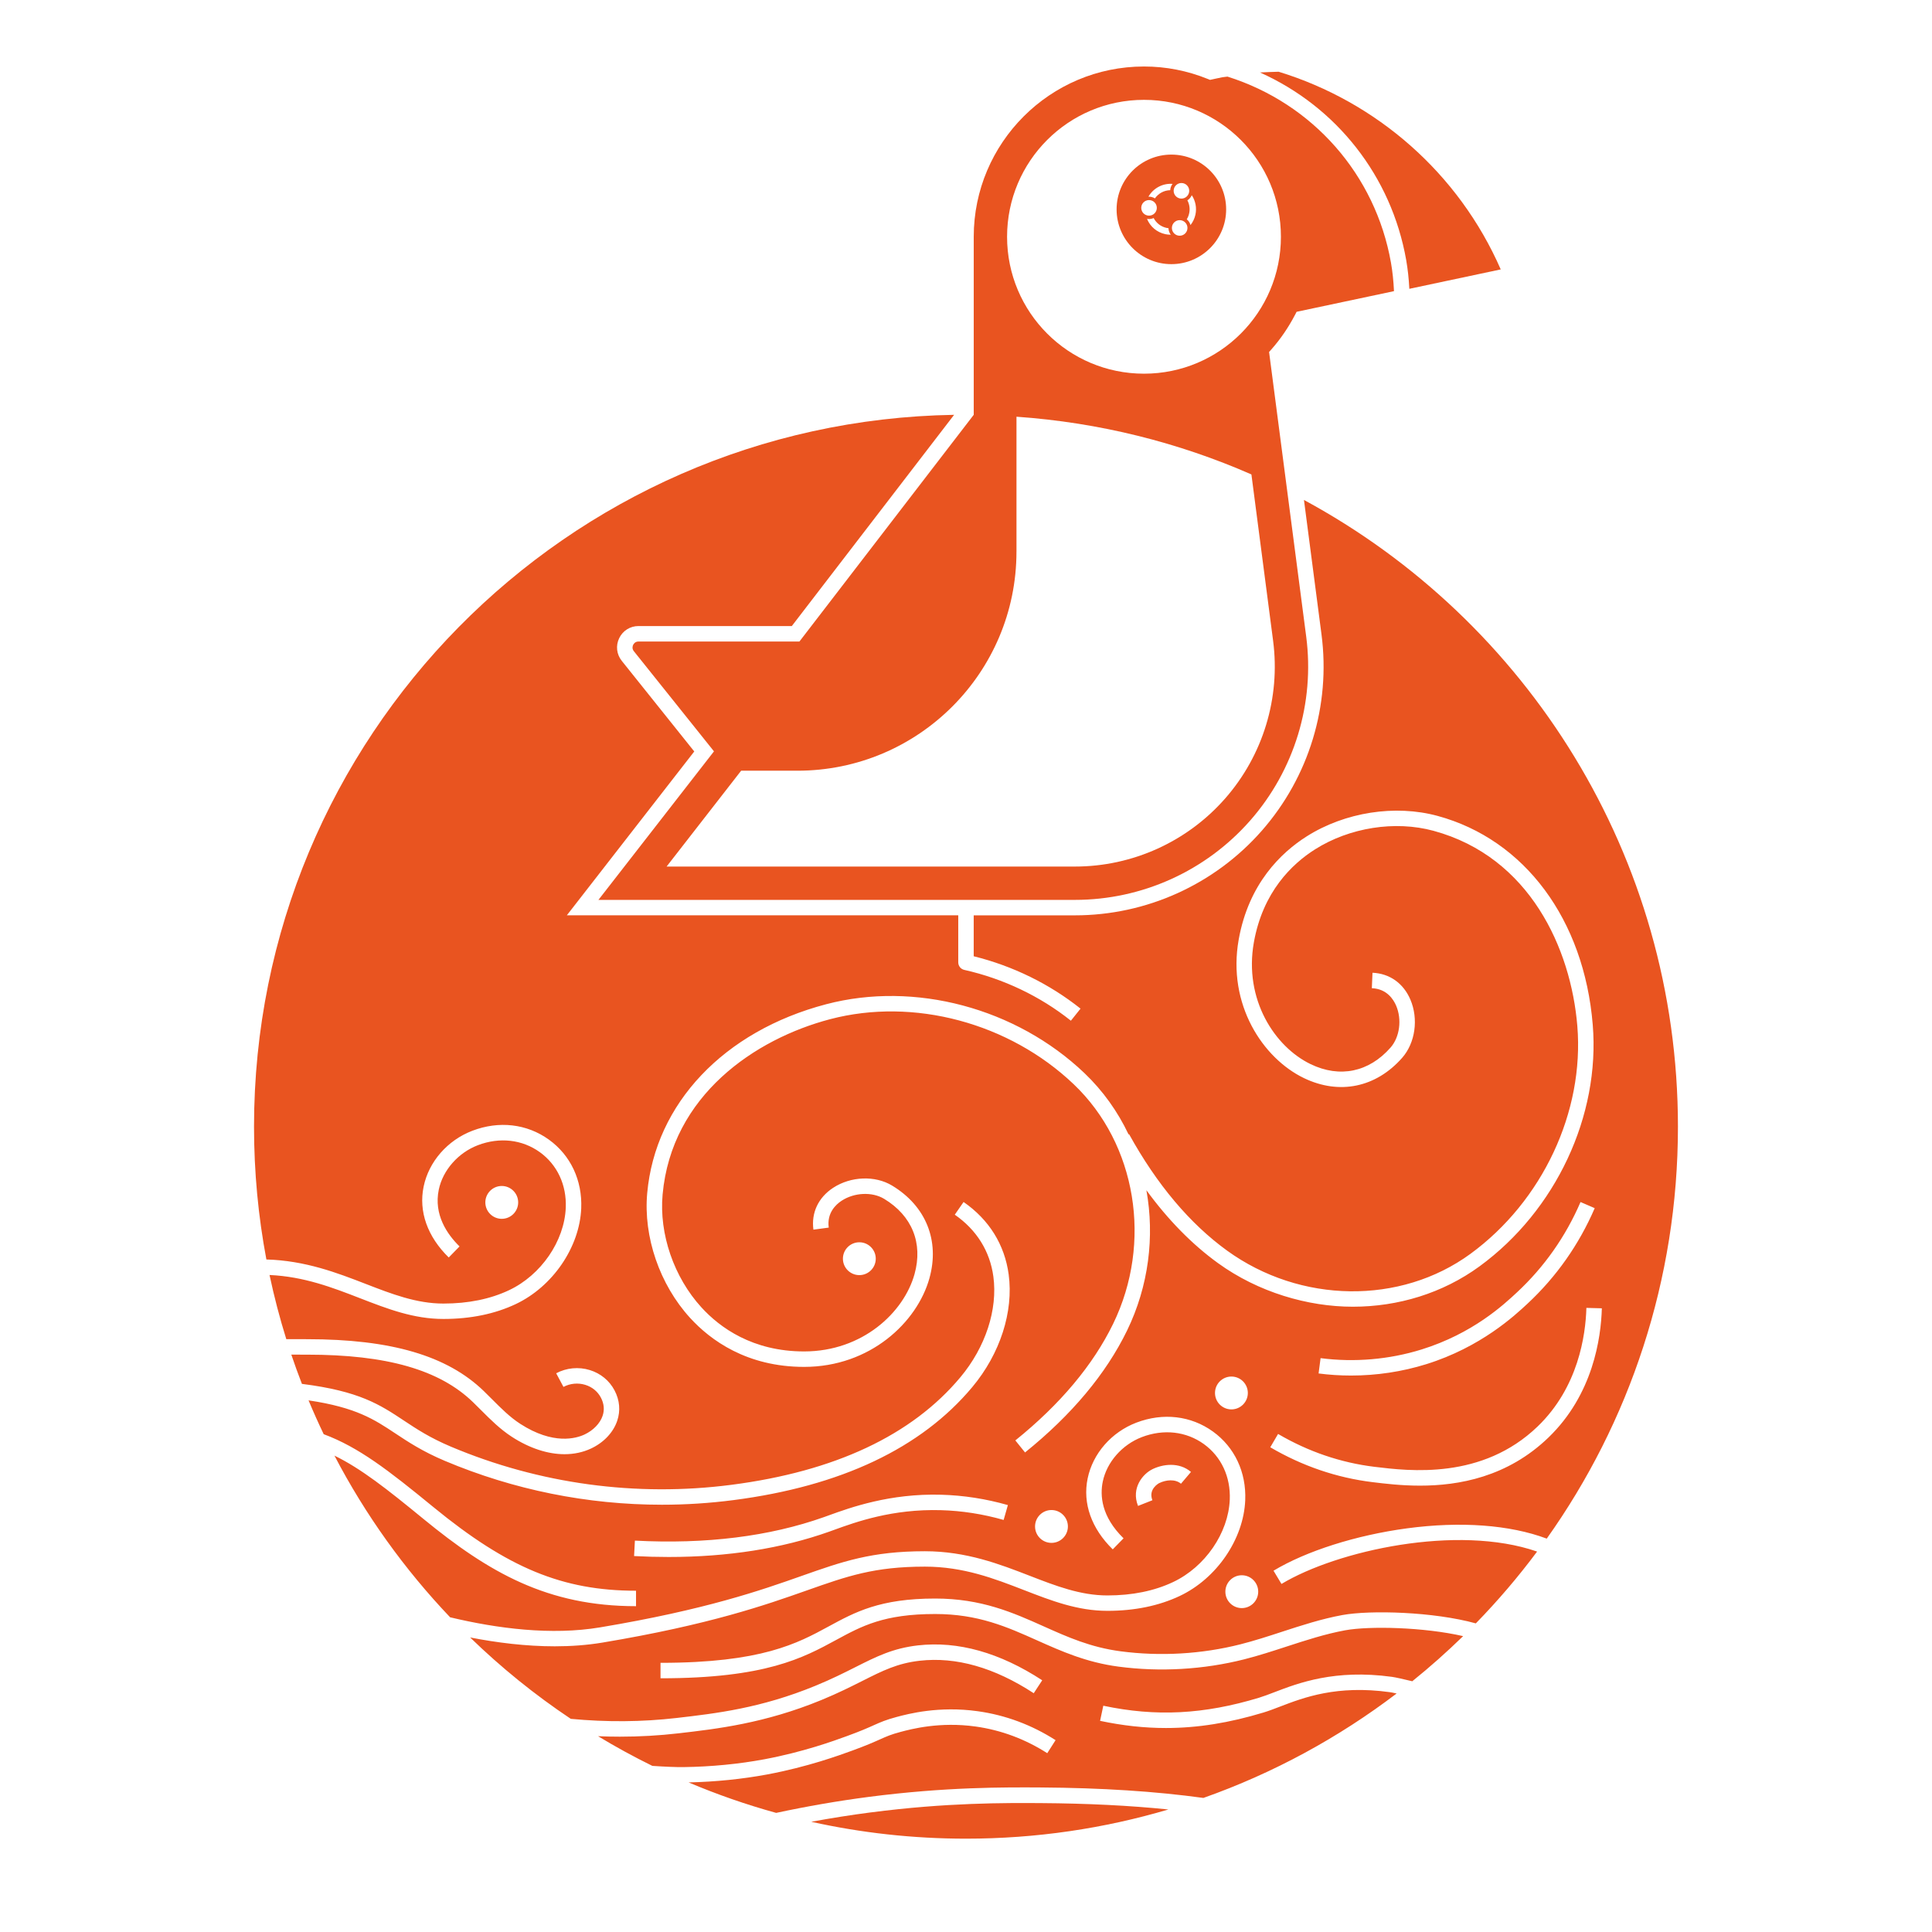 <?xml version="1.0" encoding="UTF-8"?>
<svg id="artwork" xmlns="http://www.w3.org/2000/svg" viewBox="0 0 1000 1000">
  <defs>
    <style>
      .cls-1 {
        fill: #e95420;
      }
    </style>
  </defs>
  <path class="cls-1" d="M800.55,796.45c42.79-60.19,67.95-133.8,67.95-213.28,0-140.21-78.31-262.11-193.57-324.39l9.08,69.63c4.79,36.73-6.48,73.75-30.91,101.58-24.44,27.83-59.69,43.79-96.73,43.79h-52.38v21.18c20.22,5,39.28,14.34,55.29,27.11l-4.99,6.25c-15.89-12.68-34.97-21.77-55.17-26.3-1.83-.41-3.13-2.03-3.13-3.9v-24.35h-202.6l65.96-84.81-37.53-46.91c-2.69-3.36-3.2-7.85-1.33-11.73,1.86-3.88,5.69-6.28,9.99-6.28h79.36l84.01-109.33c-200.69,3.28-362.37,166.98-362.37,368.45,0,23.49,2.2,46.47,6.4,68.74,20.18.57,36.71,6.95,51.37,12.63,13.52,5.24,26.29,10.19,40.26,10.19,12.85,0,24.29-2.33,34.02-6.94,16.53-7.82,28.59-25.36,29.31-42.64.49-11.79-4.4-22.27-13.41-28.77-9.14-6.58-20.83-7.9-32.07-3.62-10.21,3.9-18.15,12.93-20.25,23.02-2.69,12.96,4.36,23.13,10.75,29.38l-5.59,5.72c-11.05-10.81-15.67-23.85-12.99-36.73,2.68-12.89,12.34-23.95,25.23-28.87,13.8-5.27,28.23-3.59,39.6,4.6,11.24,8.1,17.34,21.07,16.73,35.59-.84,20.12-14.77,40.49-33.88,49.53-10.81,5.11-23.4,7.7-37.44,7.7-15.47,0-28.92-5.21-43.15-10.73-14.24-5.52-28.93-11.2-46.86-12.03,2.39,11.27,5.29,22.35,8.68,33.21,4.14.01,7.87.02,10.73.02,43.5,0,72.58,8.53,91.49,26.85,1.43,1.38,2.84,2.8,4.25,4.21,4.77,4.78,9.27,9.29,14.6,12.74,17.12,11.08,29,7.56,33.31,5.53,4.53-2.13,8.02-5.74,9.34-9.66,1.05-3.12.75-6.3-.89-9.43-1.66-3.17-4.53-5.52-8.08-6.61-3.74-1.15-7.86-.76-11.29,1.07l-3.77-7.06c5.3-2.83,11.64-3.44,17.41-1.66,5.59,1.72,10.14,5.46,12.81,10.54,2.66,5.08,3.13,10.5,1.38,15.7-2.03,6.04-6.96,11.27-13.52,14.35-4.21,1.98-8.86,2.96-13.75,2.96-8.65,0-18.09-3.05-27.3-9.02-6.05-3.92-11.07-8.94-15.92-13.8-1.38-1.38-2.76-2.76-4.15-4.11-17.33-16.78-44.63-24.6-85.93-24.6-2.25,0-5.03,0-8.12-.01,1.72,5.1,3.56,10.14,5.49,15.14,29.79,3.75,40.31,10.72,52.74,18.96,6.62,4.39,13.47,8.93,24.35,13.52,45.73,19.3,95.93,26.14,145.16,19.77,53.59-6.92,93.49-25.67,118.6-55.72,12.98-15.53,19.35-35,17.04-52.1-1.78-13.12-8.68-24.18-19.97-32l4.55-6.58c13.19,9.13,21.26,22.09,23.34,37.5,2.61,19.29-4.43,41.08-18.83,58.3-26.44,31.64-68.06,51.33-123.71,58.52-12.29,1.59-24.63,2.38-36.96,2.38-38.46,0-76.72-7.68-112.34-22.71-11.57-4.88-19.05-9.85-25.66-14.23-10.9-7.23-20.24-13.42-44.88-17.08,2.47,5.92,5.08,11.76,7.84,17.51,18.12,6.74,33.49,18.65,56.68,37.65,38.55,31.61,67,43.37,104.98,43.37v8c-45.77,0-76.04-17.29-110.05-45.18-18.95-15.53-32.26-26.02-46.05-32.75,16.02,30.68,36.23,58.83,59.87,83.68,24.53,5.86,52.41,9.43,77.61,5.22,54.88-9.18,83.47-19.27,104.34-26.63,21.02-7.42,36.2-12.78,63.77-12.78,21.5,0,38.9,6.74,54.24,12.69,13.52,5.24,26.29,10.19,40.26,10.19,12.85,0,24.29-2.33,34.02-6.94,16.54-7.82,28.59-25.36,29.31-42.64.49-11.79-4.4-22.27-13.41-28.77-9.14-6.58-20.83-7.9-32.07-3.62-10.21,3.9-18.15,12.93-20.25,23.02-1.49,7.16-.83,18.06,10.75,29.38l-5.59,5.72c-11.05-10.8-15.67-23.85-12.99-36.73,2.67-12.89,12.34-23.95,25.23-28.87,13.8-5.26,28.23-3.59,39.6,4.6,11.24,8.1,17.34,21.07,16.73,35.59-.84,20.12-14.77,40.49-33.88,49.53-10.81,5.11-23.4,7.7-37.44,7.7-15.47,0-28.92-5.21-43.15-10.73-15.41-5.97-31.34-12.15-51.35-12.15-26.2,0-40.09,4.9-61.11,12.32-21.15,7.46-50.12,17.69-105.69,26.98-8.09,1.35-16.42,1.94-24.76,1.94-14.94,0-29.94-1.88-43.81-4.58,16.03,15.56,33.46,29.67,52.1,42.12,18.54,1.76,36.85,1.63,54.8-.45,20.39-2.36,43.5-5.03,71.86-16.68,8.35-3.43,14.9-6.73,20.68-9.64,10.83-5.46,19.39-9.77,32.36-11.25,20.71-2.35,42.35,3.72,64.31,18.06l-4.38,6.7c-20.36-13.3-40.22-18.95-59.03-16.81-11.55,1.31-19.15,5.14-29.67,10.44-5.91,2.97-12.6,6.35-21.24,9.9-29.38,12.08-54.11,14.94-73.98,17.23-10.01,1.16-20.13,1.73-30.32,1.73-3.75,0-7.5-.08-11.27-.24,9.11,5.51,18.49,10.64,28.1,15.36,6.43.43,12.11.68,16.18.63,14.14-.18,28.6-1.58,41.81-4.05,20.25-3.8,36-9.54,42.72-12,7.16-2.61,10.9-4.28,13.91-5.63,3.59-1.6,6.18-2.76,11.83-4.27,5.97-1.59,21.81-5.8,41.99-2.97,14.32,2,27.87,7.04,40.27,14.98l-4.31,6.74c-11.42-7.31-23.89-11.96-37.06-13.8-18.57-2.6-33.28,1.31-38.82,2.78-5.03,1.34-7.13,2.28-10.62,3.84-3.12,1.39-7,3.13-14.43,5.84-6.91,2.52-23.09,8.42-43.99,12.34-12.89,2.41-26.91,3.82-40.72,4.13,14.65,6.2,29.78,11.48,45.33,15.77,15.83-3.4,31.83-6.18,47.86-8.27,39.87-5.2,70.68-5,89.09-4.89,31.57.21,59.3,1.99,84.17,5.42,36.29-12.83,69.97-31.19,100.03-54.06-1.53-.33-2.8-.59-3.55-.69-27.48-3.77-44.48,2.75-56.89,7.51-2.99,1.15-5.82,2.23-8.43,3.02-17.74,5.37-34.14,8.03-50.53,8.03-11.23,0-22.44-1.24-34.09-3.71l1.66-7.83c27.25,5.78,52.12,4.5,80.64-4.15,2.34-.71,4.91-1.69,7.88-2.83,12.48-4.78,31.33-12.01,60.84-7.97,1.94.26,5.96,1.18,10.56,2.29,9.15-7.37,17.93-15.17,26.33-23.36-20.34-4.67-48.51-5.32-61.08-3.02-10.23,1.88-20.41,5.19-30.25,8.4-7.13,2.32-14.5,4.73-21.96,6.62-21.04,5.33-43.56,6.64-65.12,3.78-16.67-2.21-29.53-7.97-41.97-13.53-15.74-7.04-30.6-13.7-52.89-13.7-26.53,0-37.98,6.22-51.24,13.42-17.13,9.31-36.54,19.85-90.92,19.85v-8c52.35,0,70.82-10.03,87.1-18.88,13.62-7.4,26.49-14.4,55.06-14.4,24,0,40.35,7.32,56.16,14.39,12.46,5.58,24.24,10.85,39.75,12.91,20.56,2.72,42.03,1.48,62.1-3.61,7.19-1.82,14.44-4.18,21.44-6.47,10.09-3.29,20.53-6.69,31.29-8.67,14.58-2.66,47.25-1.73,69.1,4.31,11.37-11.66,21.97-24.08,31.72-37.17-41.22-14.3-103.53-.56-132.31,16.76l-4.12-6.85c16.95-10.2,42.75-18.39,69.02-21.92,27.82-3.74,53.25-1.85,72.32,5.28ZM259.71,613.86c4.69,0,8.5,3.82,8.5,8.5s-3.81,8.5-8.5,8.5-8.5-3.82-8.5-8.5,3.82-8.5,8.5-8.5ZM519.48,786.72c-10.68-3.05-21.6-4.76-32.48-5.06-25.12-.71-43.97,6.11-55.23,10.19-.92.33-1.79.65-2.6.94-24.53,8.71-52.43,13.1-83.12,13.1-5.85,0-11.8-.16-17.85-.48l.42-7.99c36.73,1.94,69.66-2.16,97.87-12.17.8-.28,1.65-.59,2.55-.92,11.02-3.99,31.54-11.43,58.18-10.66,11.54.32,23.13,2.12,34.46,5.36l-2.2,7.69ZM596.42,760.49c5.36-2.65,13.83-3.89,20.03,1.38l-5.18,6.1c-3.03-2.57-7.86-2-11.31-.3-.07.03-5.78,3.04-3.48,8.85l-7.44,2.94c-3.69-9.35,2.57-16.59,7.38-18.96ZM544.24,798.59c-4.7,0-8.5-3.81-8.5-8.5s3.81-8.5,8.5-8.5,8.5,3.81,8.5,8.5-3.81,8.5-8.5,8.5ZM593.38,616.08c4.3,23.95,1.2,49.54-10.01,72.6-10.92,22.44-28.69,43.68-52.81,63.11l-5.02-6.23c23.2-18.69,40.23-39.01,50.63-60.38,20.44-42.05,12.05-93.03-20.4-123.96-33.41-31.83-82.91-45.06-126.11-33.69-38.86,10.22-82.05,39.42-86.7,90.75-1.85,20.44,5.85,42.83,20.12,58.45,9.49,10.39,26.41,22.77,53.14,22.77,30.2,0,51.61-20.14,57.14-40.03,4.46-16.03-1.28-30.23-15.75-38.96-6.18-3.73-15.45-3.31-22.02,1.01-2.92,1.92-7.67,6.27-6.64,13.88l-7.93,1.07c-1.18-8.73,2.53-16.62,10.18-21.64,9.16-6.01,21.73-6.5,30.55-1.17,17.52,10.57,24.74,28.5,19.32,47.96-6.35,22.8-30.66,45.88-64.85,45.88-29.65,0-48.48-13.8-59.05-25.38-15.73-17.22-24.23-41.96-22.18-64.56,4.2-46.39,39.69-83.86,92.63-97.77,45.83-12.06,98.3,1.93,133.67,35.64,9.62,9.17,17.27,19.97,22.86,31.75l.25-.14c14.38,26.04,31.46,46.33,50.75,60.29,37.94,27.44,89.74,28.12,125.95,1.66,37.27-27.24,58.98-73.53,55.32-117.94-3.29-39.95-24.56-87.47-74.42-101.02-19.93-5.42-43.45-1.73-61.39,9.63-11.85,7.5-26.95,21.94-31.61,48.09-5.27,29.57,10.8,54.1,29.39,63.06,15.09,7.27,30.17,4.14,41.36-8.59,4.74-5.39,5.96-14.52,2.88-21.72-1.38-3.23-4.84-8.69-12.57-9.01l.34-7.99c8.85.37,15.99,5.43,19.6,13.86,4.29,10.04,2.55,22.44-4.23,30.15-13.54,15.4-32.54,19.33-50.84,10.52-21.31-10.26-39.76-38.17-33.79-71.67,5.17-29.02,22-45.09,35.21-53.45,19.77-12.52,45.74-16.58,67.76-10.59,45.05,12.24,75.82,53.65,80.29,108.08,3.88,47.12-19.11,96.21-58.58,125.05-19.1,13.96-42.21,20.91-65.6,20.91s-49-7.53-69.76-22.55c-13.47-9.75-25.87-22.4-37.08-37.74ZM436.29,651.5c0-4.7,3.81-8.5,8.5-8.5s8.5,3.81,8.5,8.5-3.81,8.5-8.5,8.5-8.5-3.81-8.5-8.5ZM825.42,625.34c-8.16,18.9-19.86,35.53-34.78,49.43-6.61,6.16-24.17,22.54-52.45,31.34-12.51,3.89-25.71,5.87-38.9,5.87-5.62,0-11.23-.36-16.79-1.08l1.03-7.93c17.46,2.27,35.54.72,52.28-4.49,26.54-8.26,42.54-23.19,49.38-29.56,14.11-13.14,25.18-28.87,32.89-46.75l7.35,3.17ZM637.38,729.5c-4.7,0-8.5-3.81-8.5-8.5s3.81-8.5,8.5-8.5,8.5,3.81,8.5,8.5-3.81,8.5-8.5,8.5ZM642.75,832.35c-4.7,0-8.5-3.81-8.5-8.5s3.81-8.5,8.5-8.5,8.5,3.81,8.5,8.5-3.81,8.5-8.5,8.5ZM657.49,749.11l4.04-6.9c15.63,9.15,32.41,14.88,49.87,17.01,18.11,2.21,55.78,6.8,84.52-20.92,21-20.25,24.79-47.13,25.19-61.34l8,.22c-.43,15.44-4.59,44.65-27.63,66.88-21.21,20.46-46.41,24.91-66.5,24.91-9.72,0-18.24-1.04-24.54-1.81-18.55-2.26-36.36-8.34-52.94-18.05Z"/>
  <path class="cls-1" d="M450.66,938.1c-10.28,1.34-20.54,2.96-30.76,4.85,25.79,5.72,52.59,8.74,80.1,8.74,36.39,0,71.55-5.28,104.76-15.11-20.03-2.05-41.91-3.14-66.09-3.3-18.21-.11-48.67-.3-88,4.83Z"/>
  <path class="cls-1" d="M727.84,134.59c.81,4.61,1.34,9.43,1.63,14.9l47.31-10.04c-21.74-49.76-64.25-86.79-114.96-102.32-3.26.08-6.47.22-9.67.38,39.61,17.72,68.04,53.67,75.69,97.07Z"/>
  <path class="cls-1" d="M606.3,136.72c15.66,0,28.35-12.69,28.35-28.35s-12.69-28.35-28.35-28.35-28.35,12.69-28.35,28.35,12.69,28.35,28.35,28.35ZM603.13,121.19c-4.29-.92-7.79-3.86-9.44-7.91,1.16.21,2.37.07,3.44-.42,1.36,2.63,3.79,4.48,6.69,5.1h0c.33.07.66.13.99.16.03,1.22.44,2.39,1.18,3.37-.96,0-1.92-.09-2.86-.29ZM610.6,122.01c-2.22,0-4.03-1.8-4.03-4.03s1.8-4.03,4.03-4.03,4.03,1.8,4.03,4.03-1.8,4.03-4.03,4.03ZM618.76,111.07c-.43,1.99-1.31,3.85-2.56,5.43,0,0,0,0,0,0h0s0,0,0,0c-.31-1.18-.98-2.22-1.93-3,.59-.96,1.02-2.01,1.25-3.12.49-2.28.15-4.64-.93-6.69,1.02-.63,1.8-1.56,2.27-2.65,1.95,2.94,2.64,6.57,1.9,10.03ZM611.51,94.73c2.22,0,4.03,1.8,4.03,4.03s-1.8,4.03-4.03,4.03-4.03-1.8-4.03-4.03,1.8-4.03,4.03-4.03ZM606.92,95.18c-.54.69-.91,1.5-1.1,2.36-.07.3-.11.6-.12.91-3.17.06-6.09,1.62-7.91,4.23-.56-.35-1.18-.6-1.84-.74-.4-.09-.81-.13-1.22-.13-.1,0-.2,0-.31,0,2.51-4.42,7.43-7.03,12.49-6.63ZM594.74,103.56c2.22,0,4.03,1.8,4.03,4.03s-1.8,4.03-4.03,4.03-4.03-1.8-4.03-4.03,1.8-4.03,4.03-4.03Z"/>
  <path class="cls-1" d="M330.49,332.05c-1.75,0-2.53,1.22-2.78,1.75s-.72,1.9.37,3.26l41.47,51.84-59.8,76.88h246.62c34.74,0,67.8-14.97,90.72-41.07,22.92-26.1,33.49-60.82,28.99-95.27l-19.21-147.25,1.21-1.36c4.67-5.28,8.76-11.26,12.17-17.77l.87-1.67,50.4-10.69c-.26-5.47-.77-10.22-1.56-14.72-8.03-45.54-40.41-82.37-84.6-96.32-.3.03-.59.07-.89.1-.66.07-1.29.14-1.86.24-1.17.21-2.32.47-3.54.74-.52.12-1.03.23-1.55.34l-1.21.26-1.14-.46c-10.59-4.29-21.71-6.46-33.04-6.46-48.59,0-88.13,39.53-88.13,88.13v92.15l-90.23,117.36h-83.27ZM592.13,51.68c39.14,0,70.87,31.73,70.87,70.87s-31.73,70.87-70.87,70.87-70.87-31.73-70.87-70.87,31.73-70.87,70.87-70.87ZM526.13,285.53v-69.84h0s0,0,0,0c42.99,3.02,83.94,13.37,121.6,29.88l11.23,86.11c3.85,29.52-5.21,59.28-24.85,81.65s-47.98,35.2-77.75,35.2h-211.33l38.58-49.61h29.12c62.62,0,113.39-50.76,113.39-113.39Z"/>
</svg>